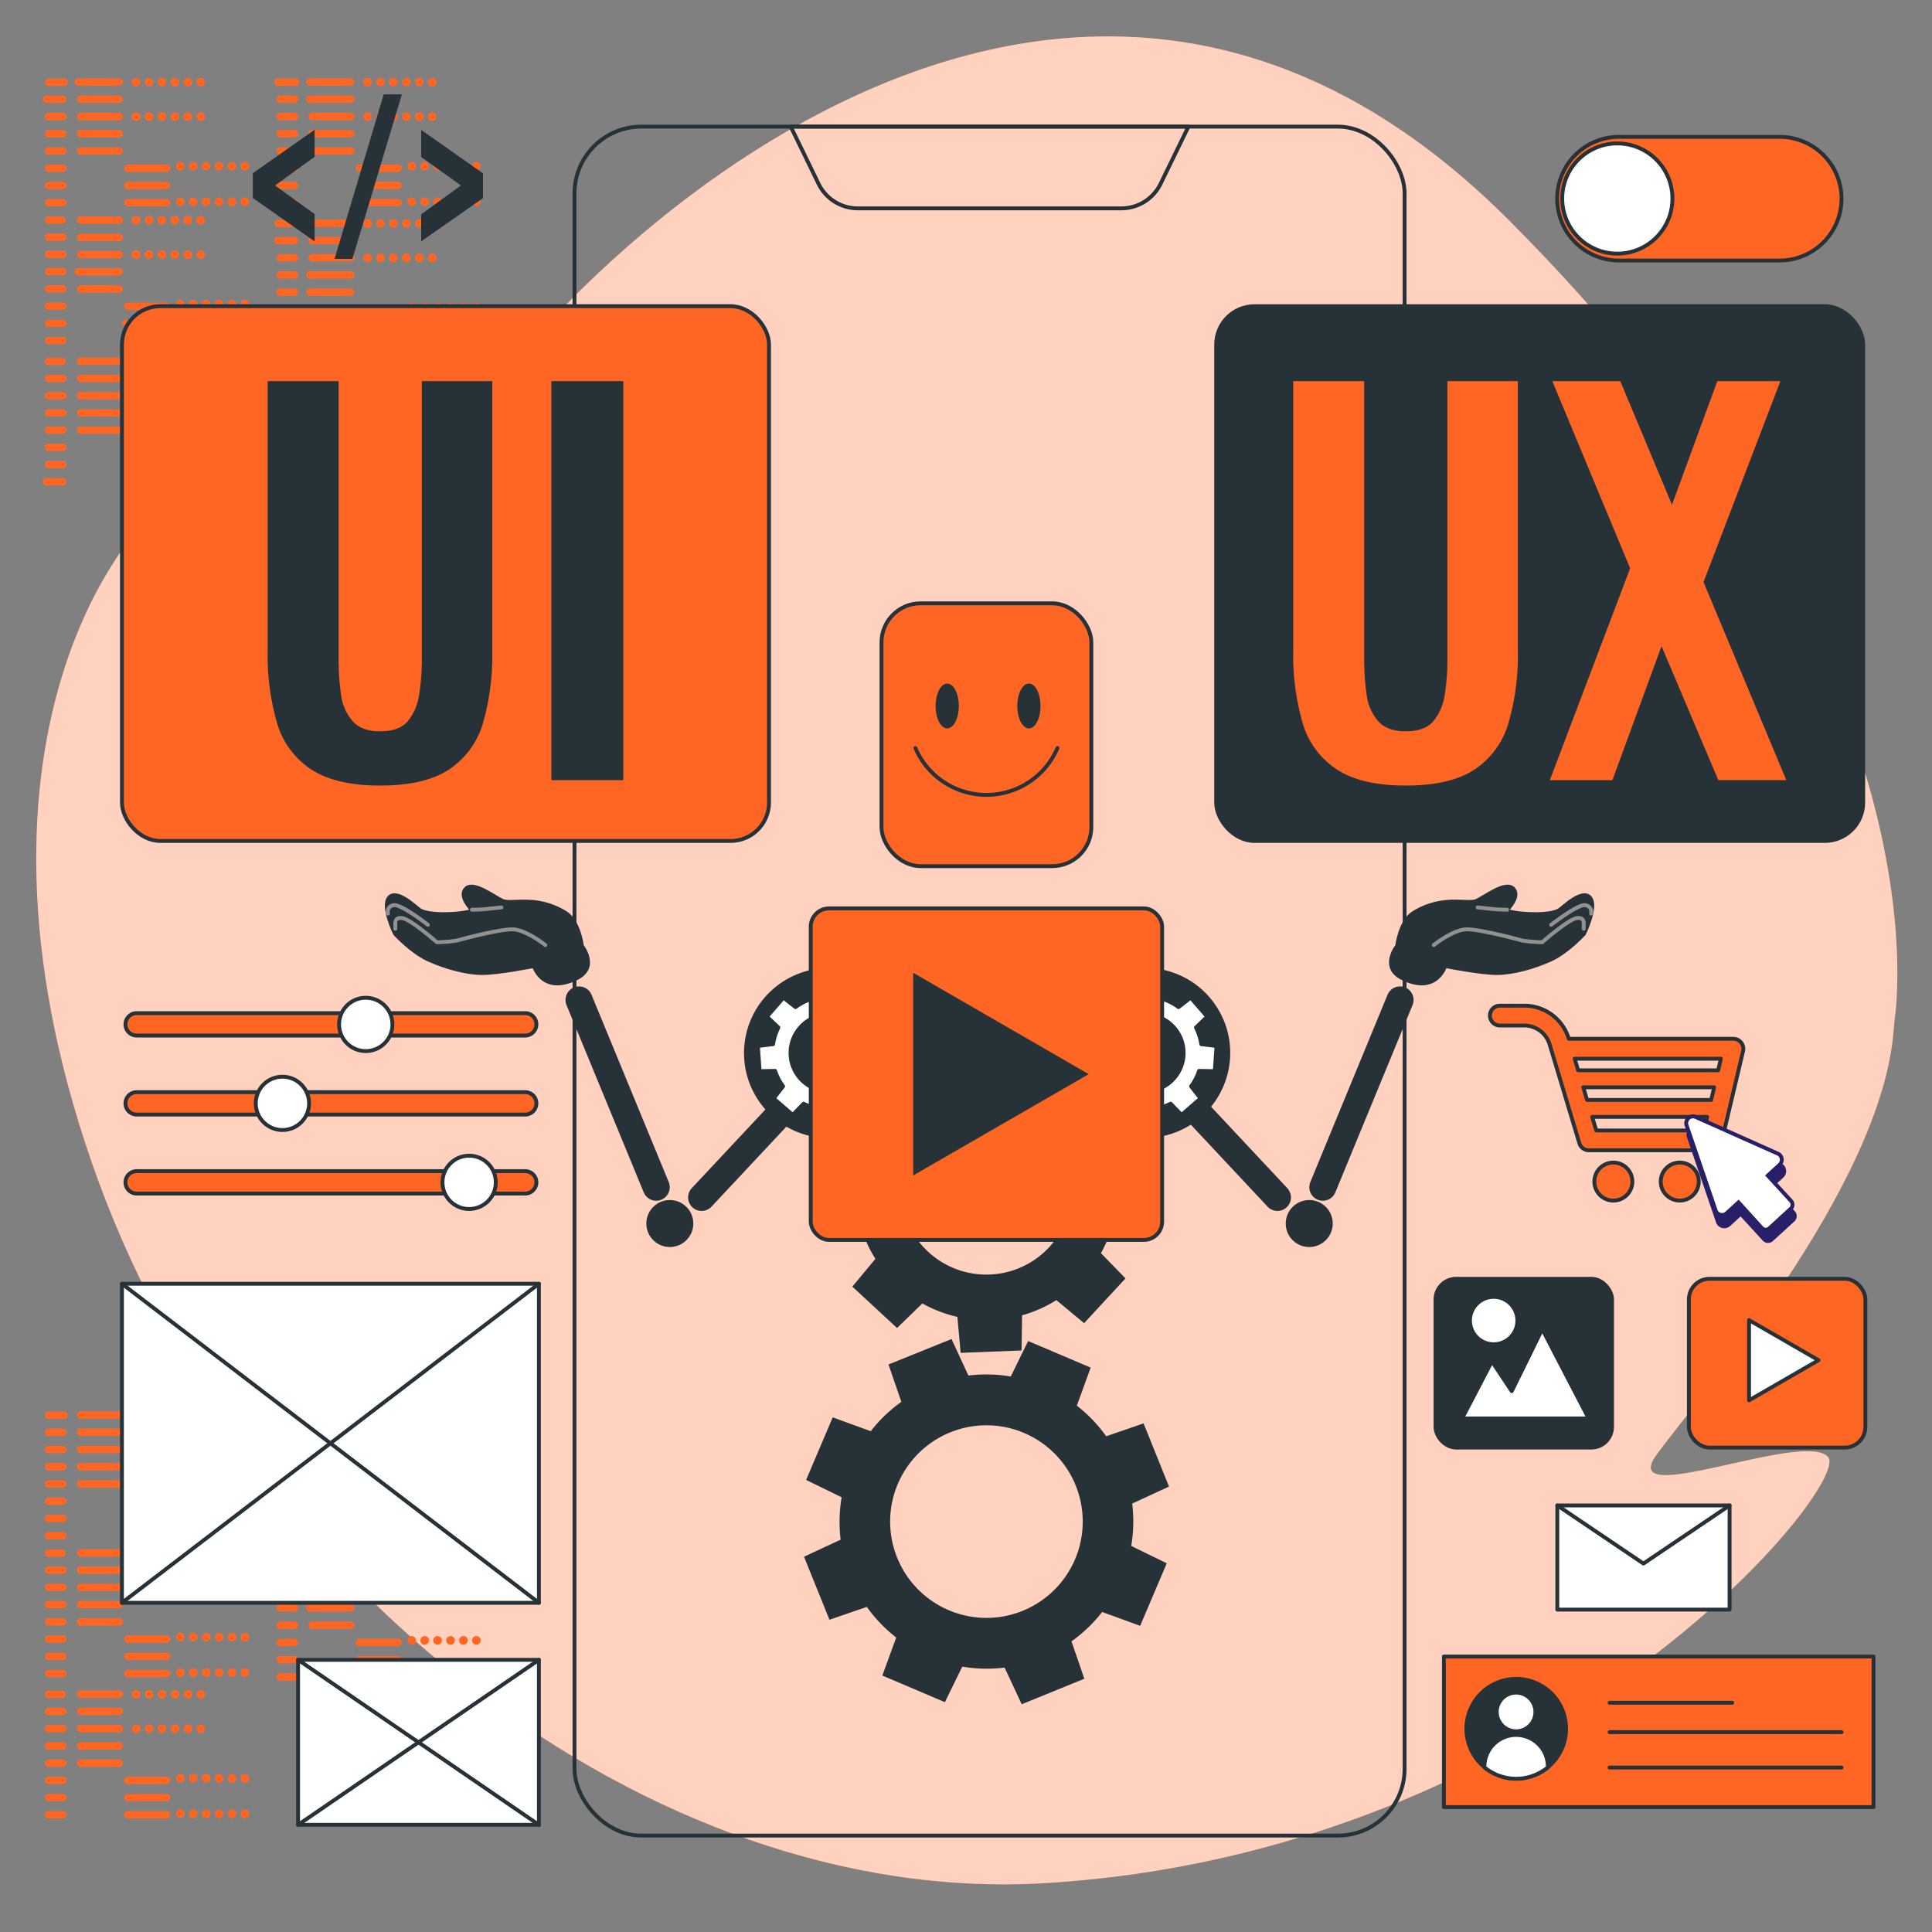 <svg xmlns="http://www.w3.org/2000/svg" viewBox="0 0 500 500"><rect x="0" y="0" width="500" height="500" fill="#808080" stroke="none"/><g id="freepik--background-simple--inject-5"><path d="M490.08,266.6c.08-1.08.17-2.15.31-3.22,1.49-11.49,8.48-97.87-100-206.5C273.74-59.88,146.3,71.26,124.29,105.54s-28.43,86.91-45.42,52.28c-10.51-21.42,16.87-48.23-21.91-37-24.88,7.18-71.1,70.78-33.22,180S168.05,493.44,270.32,487.36c131.51-7.82,209-103.19,202.8-110.28s-55.13,14.06-44.36-.67C439.35,361.9,487,307.14,490.08,266.6Z" style="fill:#FF6624"></path><path d="M490.08,266.6c.08-1.08.17-2.15.31-3.22,1.49-11.49,8.48-97.87-100-206.5C273.74-59.88,146.3,71.26,124.29,105.54s-28.43,86.91-45.42,52.28c-10.51-21.42,16.87-48.23-21.91-37-24.88,7.18-71.1,70.78-33.22,180S168.05,493.44,270.32,487.36c131.51-7.82,209-103.19,202.8-110.28s-55.13,14.06-44.36-.67C439.35,361.9,487,307.14,490.08,266.6Z" style="fill:#fff;opacity:0.7"></path></g><g id="freepik--Screen--inject-5"><rect x="148.68" y="32.77" width="214.83" height="442.28" rx="17.29" style="fill:none;stroke:#263238;stroke-linecap:round;stroke-linejoin:round"></rect><path d="M290.2,53.92H222a11.3,11.3,0,0,1-10.16-6.36l-7.2-14.79H307.56l-7.2,14.79A11.3,11.3,0,0,1,290.2,53.92Z" style="fill:none;stroke:#263238;stroke-linecap:round;stroke-linejoin:round"></path></g><g id="freepik--Codes--inject-5"><path d="M16.25,367.2h-3.9a1,1,0,0,1,0-1.92h3.9a1,1,0,1,1,0,1.92Zm1,3.5a1,1,0,0,0-1-1h-3.9a1,1,0,0,0,0,1.92h3.9A1,1,0,0,0,17.21,370.7Zm0,4.46a1,1,0,0,0-1-1h-3.9a1,1,0,0,0,0,1.92h3.9A1,1,0,0,0,17.21,375.16Zm0,4.46a1,1,0,0,0-1-1h-3.9a1,1,0,0,0,0,1.93h3.9A1,1,0,0,0,17.21,379.62Zm0,4.46a1,1,0,0,0-1-1h-3.9a1,1,0,0,0,0,1.93h3.9A1,1,0,0,0,17.21,384.08Zm0,4.46a1,1,0,0,0-1-1h-3.9a1,1,0,0,0,0,1.93h3.9A1,1,0,0,0,17.21,388.54Zm0,4.47a1,1,0,0,0-1-1h-3.9a1,1,0,0,0,0,1.93h3.9A1,1,0,0,0,17.21,393Zm0,4.46a1,1,0,0,0-1-1h-3.9a1,1,0,0,0,0,1.93h3.9A1,1,0,0,0,17.21,397.47Zm14.61-31.23a1,1,0,0,0-1-1H20.61a1,1,0,0,0,0,1.92H30.85A1,1,0,0,0,31.82,366.24Zm0,4.46a1,1,0,0,0-1-1H20.61a1,1,0,0,0,0,1.92H30.85A1,1,0,0,0,31.82,370.7Zm0,4.46a1,1,0,0,0-1-1H20.61a1,1,0,0,0,0,1.92H30.85A1,1,0,0,0,31.82,375.16Zm0,4.46a1,1,0,0,0-1-1H20.61a1,1,0,0,0,0,1.93H30.85A1,1,0,0,0,31.82,379.62Zm0,4.46a1,1,0,0,0-1-1H20.61a1,1,0,0,0,0,1.93H30.85A1,1,0,0,0,31.82,384.08Zm12.26,4.46a1,1,0,0,0-1-1H32.87a1,1,0,0,0,0,1.93H43.12A1,1,0,0,0,44.08,388.54Zm0,4.47a1,1,0,0,0-1-1H32.87a1,1,0,0,0,0,1.93H43.12A1,1,0,0,0,44.08,393Zm0,4.46a1,1,0,0,0-1-1H32.87a1,1,0,0,0,0,1.93H43.12A1,1,0,0,0,44.08,397.47Zm-7.76-31.23a1.12,1.12,0,0,0-2.23,0,1.12,1.12,0,1,0,2.23,0Zm3.35,0a1.12,1.12,0,1,0-1.11,1.12A1.11,1.11,0,0,0,39.67,366.24Zm3.35,0a1.12,1.12,0,1,0-1.12,1.12A1.11,1.11,0,0,0,43,366.24Zm3.34,0a1.12,1.12,0,1,0-1.11,1.12A1.11,1.11,0,0,0,46.36,366.24Zm3.35,0a1.12,1.12,0,1,0-1.12,1.12A1.11,1.11,0,0,0,49.71,366.24Zm3.34,0a1.12,1.12,0,1,0-1.11,1.12A1.11,1.11,0,0,0,53.05,366.24Zm-16.73,8.92a1.12,1.12,0,1,0-1.11,1.12A1.11,1.11,0,0,0,36.32,375.16Zm3.35,0a1.12,1.12,0,1,0-1.11,1.12A1.11,1.11,0,0,0,39.67,375.16Zm3.35,0a1.12,1.12,0,1,0-1.12,1.12A1.12,1.12,0,0,0,43,375.16Zm3.34,0a1.12,1.12,0,1,0-1.11,1.12A1.11,1.11,0,0,0,46.36,375.16Zm3.35,0a1.12,1.12,0,1,0-1.12,1.12A1.12,1.12,0,0,0,49.71,375.16Zm3.34,0a1.12,1.12,0,1,0-1.11,1.12A1.11,1.11,0,0,0,53.05,375.16ZM47.76,388a1.12,1.12,0,1,0-1.12,1.11A1.12,1.12,0,0,0,47.76,388Zm3.34,0A1.12,1.12,0,1,0,50,389.1,1.12,1.12,0,0,0,51.1,388Zm3.35,0a1.12,1.12,0,1,0-1.12,1.11A1.12,1.12,0,0,0,54.45,388Zm3.34,0a1.12,1.12,0,1,0-1.11,1.11A1.12,1.12,0,0,0,57.79,388Zm3.35,0A1.12,1.12,0,1,0,60,389.1,1.12,1.12,0,0,0,61.14,388Zm3.34,0a1.12,1.12,0,1,0-1.11,1.11A1.12,1.12,0,0,0,64.48,388Zm-16.72,9.2a1.12,1.12,0,1,0-1.12,1.11A1.12,1.12,0,0,0,47.76,397.19Zm3.34,0A1.12,1.12,0,1,0,50,398.3,1.12,1.12,0,0,0,51.1,397.19Zm3.35,0a1.12,1.12,0,1,0-1.12,1.11A1.12,1.12,0,0,0,54.45,397.19Zm3.34,0a1.12,1.12,0,1,0-1.11,1.11A1.12,1.12,0,0,0,57.79,397.19Zm3.35,0A1.12,1.12,0,1,0,60,398.3,1.12,1.12,0,0,0,61.14,397.19Zm3.34,0a1.12,1.12,0,1,0-1.11,1.11A1.12,1.12,0,0,0,64.48,397.19Z" style="fill:#FF6624"></path><path d="M16.25,402.9h-3.9a1,1,0,0,1,0-1.93h3.9a1,1,0,0,1,0,1.93Zm1,3.5a1,1,0,0,0-1-1h-3.9a1,1,0,0,0,0,1.93h3.9A1,1,0,0,0,17.21,406.4Zm0,4.46a1,1,0,0,0-1-1h-3.9a1,1,0,0,0,0,1.93h3.9A1,1,0,0,0,17.21,410.86Zm0,4.46a1,1,0,0,0-1-1h-3.9a1,1,0,0,0,0,1.92h3.9A1,1,0,0,0,17.21,415.32Zm0,4.46a1,1,0,0,0-1-1h-3.9a1,1,0,0,0,0,1.92h3.9A1,1,0,0,0,17.21,419.78Zm0,4.46a1,1,0,0,0-1-1h-3.9a1,1,0,0,0,0,1.92h3.9A1,1,0,0,0,17.21,424.24Zm0,4.46a1,1,0,0,0-1-1h-3.9a1,1,0,0,0,0,1.92h3.9A1,1,0,0,0,17.21,428.7Zm0,4.46a1,1,0,0,0-1-1h-3.9a1,1,0,0,0,0,1.92h3.9A1,1,0,0,0,17.21,433.16Zm14.61-31.22a1,1,0,0,0-1-1H20.61a1,1,0,0,0,0,1.93H30.85A1,1,0,0,0,31.82,401.94Zm0,4.46a1,1,0,0,0-1-1H20.61a1,1,0,0,0,0,1.93H30.85A1,1,0,0,0,31.82,406.4Zm0,4.46a1,1,0,0,0-1-1H20.61a1,1,0,0,0,0,1.93H30.85A1,1,0,0,0,31.82,410.86Zm0,4.46a1,1,0,0,0-1-1H20.61a1,1,0,0,0,0,1.92H30.85A1,1,0,0,0,31.82,415.32Zm0,4.46a1,1,0,0,0-1-1H20.61a1,1,0,0,0,0,1.92H30.85A1,1,0,0,0,31.82,419.78Zm12.26,4.46a1,1,0,0,0-1-1H32.87a1,1,0,0,0,0,1.92H43.12A1,1,0,0,0,44.08,424.24Zm0,4.46a1,1,0,0,0-1-1H32.87a1,1,0,0,0,0,1.92H43.12A1,1,0,0,0,44.08,428.7Zm0,4.46a1,1,0,0,0-1-1H32.87a1,1,0,0,0,0,1.92H43.12A1,1,0,0,0,44.08,433.16Zm-7.76-31.22a1.12,1.12,0,1,0-1.11,1.11A1.11,1.11,0,0,0,36.32,401.94Zm3.35,0a1.12,1.12,0,1,0-1.11,1.11A1.12,1.12,0,0,0,39.67,401.94Zm3.35,0a1.12,1.12,0,1,0-1.12,1.11A1.12,1.12,0,0,0,43,401.94Zm3.34,0a1.12,1.12,0,1,0-1.11,1.11A1.12,1.12,0,0,0,46.36,401.94Zm3.35,0a1.12,1.12,0,1,0-1.12,1.11A1.12,1.12,0,0,0,49.71,401.94Zm3.34,0a1.12,1.12,0,1,0-1.11,1.11A1.12,1.12,0,0,0,53.05,401.94Zm-16.73,8.92A1.12,1.12,0,1,0,35.21,412,1.11,1.11,0,0,0,36.32,410.86Zm3.35,0A1.12,1.12,0,1,0,38.56,412,1.12,1.12,0,0,0,39.67,410.86Zm3.35,0A1.12,1.12,0,1,0,41.9,412,1.12,1.12,0,0,0,43,410.86Zm3.34,0A1.12,1.12,0,1,0,45.25,412,1.12,1.12,0,0,0,46.36,410.86Zm3.35,0A1.12,1.12,0,1,0,48.59,412,1.12,1.12,0,0,0,49.71,410.86Zm3.34,0A1.12,1.12,0,1,0,51.94,412,1.12,1.12,0,0,0,53.05,410.86Zm-5.29,12.82a1.12,1.12,0,1,0-1.12,1.12A1.12,1.12,0,0,0,47.76,423.68Zm3.34,0A1.12,1.12,0,1,0,50,424.8,1.11,1.11,0,0,0,51.1,423.68Zm3.35,0a1.12,1.12,0,1,0-1.12,1.12A1.12,1.12,0,0,0,54.45,423.68Zm3.34,0a1.12,1.12,0,1,0-1.11,1.12A1.11,1.11,0,0,0,57.79,423.68Zm3.35,0A1.12,1.12,0,1,0,60,424.8,1.12,1.12,0,0,0,61.14,423.68Zm3.34,0a1.12,1.12,0,1,0-1.11,1.12A1.11,1.11,0,0,0,64.48,423.68Zm-16.72,9.2A1.12,1.12,0,1,0,46.64,434,1.12,1.12,0,0,0,47.76,432.88Zm3.34,0A1.12,1.12,0,1,0,50,434,1.11,1.11,0,0,0,51.1,432.88Zm3.35,0A1.12,1.12,0,1,0,53.33,434,1.12,1.12,0,0,0,54.45,432.88Zm3.34,0A1.12,1.12,0,1,0,56.68,434,1.11,1.11,0,0,0,57.79,432.88Zm3.35,0A1.12,1.12,0,1,0,60,434,1.12,1.12,0,0,0,61.14,432.88Zm3.34,0A1.12,1.12,0,1,0,63.37,434,1.11,1.11,0,0,0,64.48,432.88Z" style="fill:#FF6624"></path><path d="M16.25,439.46h-3.9a1,1,0,0,1,0-1.93h3.9a1,1,0,0,1,0,1.93Zm1,3.49a1,1,0,0,0-1-1h-3.9a1,1,0,0,0,0,1.93h3.9A1,1,0,0,0,17.21,443Zm0,4.46a1,1,0,0,0-1-1h-3.9a1,1,0,0,0,0,1.93h3.9A1,1,0,0,0,17.21,447.41Zm0,4.46a1,1,0,0,0-1-1h-3.9a1,1,0,0,0,0,1.93h3.9A1,1,0,0,0,17.21,451.87Zm0,4.47a1,1,0,0,0-1-1h-3.9a1,1,0,0,0,0,1.93h3.9A1,1,0,0,0,17.21,456.34Zm0,4.46a1,1,0,0,0-1-1h-3.9a1,1,0,0,0,0,1.93h3.9A1,1,0,0,0,17.21,460.8Zm0,4.46a1,1,0,0,0-1-1h-3.9a1,1,0,0,0,0,1.92h3.9A1,1,0,0,0,17.21,465.26Zm0,4.46a1,1,0,0,0-1-1h-3.9a1,1,0,0,0,0,1.92h3.9A1,1,0,0,0,17.21,469.72Zm14.61-31.23a1,1,0,0,0-1-1H20.61a1,1,0,0,0,0,1.93H30.85A1,1,0,0,0,31.82,438.49Zm0,4.46a1,1,0,0,0-1-1H20.61a1,1,0,0,0,0,1.93H30.85A1,1,0,0,0,31.82,443Zm0,4.46a1,1,0,0,0-1-1H20.61a1,1,0,0,0,0,1.93H30.85A1,1,0,0,0,31.82,447.41Zm0,4.46a1,1,0,0,0-1-1H20.61a1,1,0,0,0,0,1.93H30.85A1,1,0,0,0,31.82,451.87Zm0,4.47a1,1,0,0,0-1-1H20.61a1,1,0,0,0,0,1.93H30.85A1,1,0,0,0,31.82,456.34Zm12.26,4.46a1,1,0,0,0-1-1H32.87a1,1,0,0,0,0,1.93H43.12A1,1,0,0,0,44.08,460.8Zm0,4.46a1,1,0,0,0-1-1H32.87a1,1,0,0,0,0,1.92H43.12A1,1,0,0,0,44.08,465.26Zm0,4.46a1,1,0,0,0-1-1H32.87a1,1,0,0,0,0,1.92H43.12A1,1,0,0,0,44.08,469.72Zm-7.76-31.23a1.12,1.12,0,1,0-1.11,1.12A1.11,1.11,0,0,0,36.32,438.49Zm3.35,0a1.12,1.12,0,1,0-1.11,1.12A1.11,1.11,0,0,0,39.67,438.49Zm3.35,0a1.12,1.12,0,1,0-1.12,1.12A1.12,1.12,0,0,0,43,438.49Zm3.34,0a1.12,1.12,0,1,0-1.11,1.12A1.11,1.11,0,0,0,46.36,438.49Zm3.35,0a1.12,1.12,0,1,0-1.12,1.12A1.12,1.12,0,0,0,49.71,438.49Zm3.34,0a1.12,1.12,0,1,0-1.11,1.12A1.11,1.11,0,0,0,53.05,438.49Zm-16.73,8.92a1.12,1.12,0,1,0-1.11,1.12A1.11,1.11,0,0,0,36.32,447.41Zm3.35,0a1.12,1.12,0,1,0-1.11,1.12A1.11,1.11,0,0,0,39.67,447.41Zm3.35,0a1.12,1.12,0,1,0-1.12,1.12A1.12,1.12,0,0,0,43,447.41Zm3.34,0a1.12,1.12,0,1,0-1.11,1.12A1.11,1.11,0,0,0,46.36,447.41Zm3.35,0a1.12,1.12,0,1,0-1.12,1.12A1.12,1.12,0,0,0,49.71,447.41Zm3.34,0a1.12,1.12,0,1,0-1.11,1.12A1.11,1.11,0,0,0,53.05,447.41Zm-5.29,12.83a1.12,1.12,0,1,0-1.12,1.11A1.12,1.12,0,0,0,47.76,460.24Zm3.34,0A1.12,1.12,0,1,0,50,461.35,1.12,1.12,0,0,0,51.1,460.24Zm3.35,0a1.12,1.12,0,1,0-1.12,1.11A1.12,1.12,0,0,0,54.45,460.24Zm3.34,0a1.12,1.12,0,1,0-1.11,1.11A1.12,1.12,0,0,0,57.79,460.24Zm3.35,0A1.12,1.12,0,1,0,60,461.35,1.12,1.12,0,0,0,61.14,460.24Zm3.34,0a1.12,1.12,0,1,0-1.11,1.11A1.12,1.12,0,0,0,64.48,460.24Zm-16.72,9.2a1.12,1.12,0,1,0-2.23,0,1.12,1.12,0,0,0,2.23,0Zm3.34,0A1.12,1.12,0,1,0,50,470.55,1.12,1.12,0,0,0,51.1,469.44Zm3.35,0a1.12,1.12,0,1,0-1.12,1.11A1.12,1.12,0,0,0,54.45,469.44Zm3.34,0a1.12,1.12,0,1,0-1.11,1.11A1.12,1.12,0,0,0,57.79,469.44Zm3.35,0A1.12,1.12,0,1,0,60,470.55,1.12,1.12,0,0,0,61.14,469.44Zm3.34,0a1.12,1.12,0,1,0-1.11,1.11A1.12,1.12,0,0,0,64.48,469.44Z" style="fill:#FF6624"></path><path d="M76.18,367.2H72.27a1,1,0,0,1,0-1.92h3.91a1,1,0,1,1,0,1.92Zm1,3.5a1,1,0,0,0-1-1H72.27a1,1,0,0,0,0,1.92h3.91A1,1,0,0,0,77.14,370.7Zm0,4.46a1,1,0,0,0-1-1H72.27a1,1,0,0,0,0,1.92h3.91A1,1,0,0,0,77.14,375.16Zm0,4.46a1,1,0,0,0-1-1H72.27a1,1,0,0,0,0,1.93h3.91A1,1,0,0,0,77.14,379.62Zm0,4.46a1,1,0,0,0-1-1H72.27a1,1,0,0,0,0,1.93h3.91A1,1,0,0,0,77.14,384.08Zm0,4.46a1,1,0,0,0-1-1H72.27a1,1,0,0,0,0,1.93h3.91A1,1,0,0,0,77.14,388.54Zm0,4.47a1,1,0,0,0-1-1H72.27a1,1,0,0,0,0,1.93h3.91A1,1,0,0,0,77.14,393Zm0,4.46a1,1,0,0,0-1-1H72.27a1,1,0,0,0,0,1.93h3.91A1,1,0,0,0,77.14,397.47Zm14.6-31.23a1,1,0,0,0-1-1H80.53a1,1,0,0,0,0,1.92H90.78A1,1,0,0,0,91.74,366.24Zm0,4.46a1,1,0,0,0-1-1H80.53a1,1,0,1,0,0,1.92H90.78A1,1,0,0,0,91.74,370.7Zm0,4.46a1,1,0,0,0-1-1H80.53a1,1,0,1,0,0,1.92H90.78A1,1,0,0,0,91.74,375.16Zm0,4.46a1,1,0,0,0-1-1H80.53a1,1,0,0,0,0,1.93H90.78A1,1,0,0,0,91.74,379.62Zm0,4.46a1,1,0,0,0-1-1H80.53a1,1,0,0,0,0,1.93H90.78A1,1,0,0,0,91.74,384.08ZM104,388.54a1,1,0,0,0-1-1H92.8a1,1,0,0,0,0,1.93h10.25A1,1,0,0,0,104,388.54Zm0,4.47a1,1,0,0,0-1-1H92.8a1,1,0,0,0,0,1.93h10.25A1,1,0,0,0,104,393Zm0,4.46a1,1,0,0,0-1-1H92.8a1,1,0,0,0,0,1.93h10.25A1,1,0,0,0,104,397.47Zm-7.76-31.23a1.12,1.12,0,1,0-1.12,1.12A1.11,1.11,0,0,0,96.25,366.24Zm3.35,0a1.12,1.12,0,1,0-1.12,1.12A1.11,1.11,0,0,0,99.6,366.24Zm3.34,0a1.12,1.12,0,1,0-1.11,1.12A1.11,1.11,0,0,0,102.94,366.24Zm3.35,0a1.12,1.12,0,1,0-1.12,1.12A1.11,1.11,0,0,0,106.29,366.24Zm3.34,0a1.12,1.12,0,1,0-1.11,1.12A1.11,1.11,0,0,0,109.63,366.24Zm3.35,0a1.12,1.12,0,1,0-1.12,1.12A1.11,1.11,0,0,0,113,366.24Zm-16.73,8.92a1.12,1.12,0,1,0-1.12,1.12A1.12,1.12,0,0,0,96.25,375.16Zm3.35,0a1.12,1.12,0,1,0-1.12,1.12A1.12,1.12,0,0,0,99.6,375.16Zm3.34,0a1.12,1.12,0,1,0-1.11,1.12A1.11,1.11,0,0,0,102.94,375.16Zm3.35,0a1.12,1.12,0,1,0-1.12,1.12A1.12,1.12,0,0,0,106.29,375.16Zm3.34,0a1.12,1.12,0,1,0-1.11,1.12A1.11,1.11,0,0,0,109.63,375.16Zm3.35,0a1.12,1.12,0,1,0-1.12,1.12A1.12,1.12,0,0,0,113,375.16ZM107.68,388a1.12,1.12,0,1,0-1.11,1.11A1.12,1.12,0,0,0,107.68,388Zm3.35,0a1.12,1.12,0,1,0-1.12,1.11A1.12,1.12,0,0,0,111,388Zm3.34,0a1.12,1.12,0,1,0-1.11,1.11A1.12,1.12,0,0,0,114.37,388Zm3.35,0a1.12,1.12,0,1,0-1.12,1.11A1.12,1.12,0,0,0,117.72,388Zm3.34,0A1.12,1.12,0,1,0,120,389.1,1.12,1.12,0,0,0,121.06,388Zm3.35,0a1.12,1.12,0,1,0-1.12,1.11A1.12,1.12,0,0,0,124.41,388Zm-16.73,9.2a1.12,1.12,0,1,0-1.11,1.11A1.12,1.12,0,0,0,107.68,397.19Zm3.35,0a1.12,1.12,0,1,0-1.12,1.11A1.12,1.12,0,0,0,111,397.19Zm3.34,0a1.12,1.12,0,1,0-1.11,1.11A1.12,1.12,0,0,0,114.37,397.19Zm3.35,0a1.12,1.12,0,1,0-1.12,1.11A1.12,1.12,0,0,0,117.72,397.19Zm3.34,0A1.12,1.12,0,1,0,120,398.3,1.12,1.12,0,0,0,121.06,397.19Zm3.35,0a1.12,1.12,0,1,0-1.12,1.11A1.12,1.12,0,0,0,124.41,397.19Z" style="fill:#FF6624"></path><path d="M76.18,403.76H72.27a1,1,0,0,1,0-1.92h3.91a1,1,0,1,1,0,1.92Zm1,3.5a1,1,0,0,0-1-1H72.27a1,1,0,0,0,0,1.92h3.91A1,1,0,0,0,77.14,407.26Zm0,4.46a1,1,0,0,0-1-1H72.27a1,1,0,0,0,0,1.92h3.91A1,1,0,0,0,77.14,411.72Zm0,4.46a1,1,0,0,0-1-1H72.27a1,1,0,0,0,0,1.92h3.91A1,1,0,0,0,77.14,416.18Zm0,4.46a1,1,0,0,0-1-1H72.27a1,1,0,0,0,0,1.92h3.91A1,1,0,0,0,77.14,420.64Zm0,4.46a1,1,0,0,0-1-1H72.27a1,1,0,0,0,0,1.92h3.91A1,1,0,0,0,77.14,425.1Zm0,4.46a1,1,0,0,0-1-1H72.27a1,1,0,0,0,0,1.92h3.91A1,1,0,0,0,77.14,429.56Zm0,4.46a1,1,0,0,0-1-1H72.27a1,1,0,0,0,0,1.93h3.91A1,1,0,0,0,77.14,434Zm14.6-31.22a1,1,0,0,0-1-1H80.53a1,1,0,1,0,0,1.92H90.78A1,1,0,0,0,91.74,402.8Zm0,4.46a1,1,0,0,0-1-1H80.53a1,1,0,0,0,0,1.92H90.78A1,1,0,0,0,91.74,407.26Zm0,4.46a1,1,0,0,0-1-1H80.53a1,1,0,0,0,0,1.92H90.78A1,1,0,0,0,91.74,411.72Zm0,4.46a1,1,0,0,0-1-1H80.53a1,1,0,1,0,0,1.92H90.78A1,1,0,0,0,91.74,416.18Zm0,4.46a1,1,0,0,0-1-1H80.53a1,1,0,0,0,0,1.92H90.78A1,1,0,0,0,91.74,420.64ZM104,425.1a1,1,0,0,0-1-1H92.8a1,1,0,0,0,0,1.92h10.25A1,1,0,0,0,104,425.1Zm0,4.46a1,1,0,0,0-1-1H92.8a1,1,0,0,0,0,1.92h10.25A1,1,0,0,0,104,429.56Zm0,4.46a1,1,0,0,0-1-1H92.8a1,1,0,0,0,0,1.93h10.25A1,1,0,0,0,104,434ZM96.25,402.8a1.12,1.12,0,1,0-1.12,1.11A1.12,1.12,0,0,0,96.25,402.8Zm3.35,0a1.12,1.12,0,1,0-1.12,1.11A1.12,1.12,0,0,0,99.6,402.8Zm3.34,0a1.12,1.12,0,1,0-1.11,1.11A1.12,1.12,0,0,0,102.94,402.8Zm3.35,0a1.12,1.12,0,1,0-1.12,1.11A1.12,1.12,0,0,0,106.29,402.8Zm3.34,0a1.12,1.12,0,1,0-1.11,1.11A1.12,1.12,0,0,0,109.63,402.8Zm3.35,0a1.12,1.12,0,1,0-1.12,1.11A1.12,1.12,0,0,0,113,402.8Zm-16.73,8.92a1.12,1.12,0,1,0-1.12,1.11A1.12,1.12,0,0,0,96.25,411.72Zm3.35,0a1.12,1.12,0,1,0-2.23,0,1.12,1.12,0,0,0,2.23,0Zm3.34,0a1.12,1.12,0,1,0-1.11,1.11A1.12,1.12,0,0,0,102.94,411.72Zm3.35,0a1.12,1.12,0,1,0-1.12,1.11A1.12,1.12,0,0,0,106.29,411.72Zm3.34,0a1.12,1.12,0,1,0-1.11,1.11A1.12,1.12,0,0,0,109.63,411.72Zm3.35,0a1.12,1.12,0,1,0-1.12,1.11A1.12,1.12,0,0,0,113,411.72Zm-5.3,12.82a1.12,1.12,0,1,0-1.11,1.12A1.11,1.11,0,0,0,107.68,424.54Zm3.35,0a1.12,1.12,0,1,0-1.12,1.12A1.12,1.12,0,0,0,111,424.54Zm3.34,0a1.12,1.12,0,1,0-1.11,1.12A1.11,1.11,0,0,0,114.37,424.54Zm3.35,0a1.12,1.12,0,1,0-1.12,1.12A1.12,1.12,0,0,0,117.72,424.54Zm3.34,0a1.12,1.12,0,1,0-1.11,1.12A1.11,1.11,0,0,0,121.06,424.54Zm3.35,0a1.12,1.12,0,1,0-1.12,1.12A1.12,1.12,0,0,0,124.41,424.54Zm-16.73,9.2a1.12,1.12,0,1,0-1.11,1.12A1.11,1.11,0,0,0,107.68,433.74Zm3.35,0a1.12,1.12,0,1,0-1.12,1.12A1.12,1.12,0,0,0,111,433.74Zm3.34,0a1.12,1.12,0,1,0-1.11,1.12A1.11,1.11,0,0,0,114.37,433.74Zm3.35,0a1.12,1.12,0,1,0-1.12,1.12A1.12,1.12,0,0,0,117.72,433.74Zm3.34,0a1.12,1.12,0,1,0-1.11,1.12A1.11,1.11,0,0,0,121.06,433.74Zm3.35,0a1.12,1.12,0,1,0-1.12,1.12A1.12,1.12,0,0,0,124.41,433.74Z" style="fill:#FF6624"></path><path d="M16.25,22.22h-3.9a1,1,0,0,1,0-1.92h3.9a1,1,0,1,1,0,1.92Zm1,3.5a1,1,0,0,0-1-1h-3.9a1,1,0,1,0,0,1.92h3.9A1,1,0,0,0,17.21,25.72Zm0,4.46a1,1,0,0,0-1-1h-3.9a1,1,0,0,0,0,1.93h3.9A1,1,0,0,0,17.21,30.18Zm0,4.46a1,1,0,0,0-1-1h-3.9a1,1,0,0,0,0,1.93h3.9A1,1,0,0,0,17.21,34.64Zm0,4.46a1,1,0,0,0-1-1h-3.9a1,1,0,0,0,0,1.93h3.9A1,1,0,0,0,17.21,39.1Zm0,4.47a1,1,0,0,0-1-1h-3.9a1,1,0,0,0,0,1.93h3.9A1,1,0,0,0,17.21,43.57Zm0,4.46a1,1,0,0,0-1-1h-3.9a1,1,0,0,0,0,1.93h3.9A1,1,0,0,0,17.21,48Zm0,4.46a1,1,0,0,0-1-1h-3.9a1,1,0,0,0,0,1.93h3.9A1,1,0,0,0,17.21,52.49ZM31.82,21.26a1,1,0,0,0-1-1H20.61a1,1,0,1,0,0,1.92H30.85A1,1,0,0,0,31.82,21.26Zm0,4.46a1,1,0,0,0-1-1H20.61a1,1,0,0,0,0,1.92H30.85A1,1,0,0,0,31.82,25.72Zm0,4.46a1,1,0,0,0-1-1H20.61a1,1,0,0,0,0,1.93H30.85A1,1,0,0,0,31.82,30.18Zm0,4.46a1,1,0,0,0-1-1H20.61a1,1,0,0,0,0,1.93H30.85A1,1,0,0,0,31.82,34.64Zm0,4.46a1,1,0,0,0-1-1H20.61a1,1,0,0,0,0,1.93H30.85A1,1,0,0,0,31.82,39.1Zm12.26,4.47a1,1,0,0,0-1-1H32.87a1,1,0,0,0,0,1.93H43.12A1,1,0,0,0,44.08,43.57Zm0,4.46a1,1,0,0,0-1-1H32.87a1,1,0,0,0,0,1.93H43.12A1,1,0,0,0,44.08,48Zm0,4.46a1,1,0,0,0-1-1H32.87a1,1,0,0,0,0,1.93H43.12A1,1,0,0,0,44.08,52.49ZM36.32,21.26a1.12,1.12,0,1,0-1.11,1.12A1.11,1.11,0,0,0,36.32,21.26Zm3.35,0a1.12,1.12,0,1,0-1.11,1.12A1.11,1.11,0,0,0,39.67,21.26Zm3.35,0a1.12,1.12,0,1,0-1.12,1.12A1.12,1.12,0,0,0,43,21.26Zm3.34,0a1.12,1.12,0,1,0-1.11,1.12A1.11,1.11,0,0,0,46.36,21.26Zm3.35,0a1.12,1.12,0,1,0-1.12,1.12A1.12,1.12,0,0,0,49.71,21.26Zm3.34,0a1.12,1.12,0,1,0-1.11,1.12A1.11,1.11,0,0,0,53.05,21.26ZM36.32,30.18a1.12,1.12,0,1,0-1.11,1.12A1.11,1.11,0,0,0,36.32,30.18Zm3.35,0a1.12,1.12,0,1,0-1.11,1.12A1.11,1.11,0,0,0,39.67,30.18Zm3.35,0A1.12,1.12,0,1,0,41.9,31.3,1.12,1.12,0,0,0,43,30.18Zm3.34,0a1.12,1.12,0,1,0-1.11,1.12A1.11,1.11,0,0,0,46.36,30.18Zm3.35,0a1.12,1.12,0,1,0-1.12,1.12A1.12,1.12,0,0,0,49.71,30.18Zm3.34,0a1.12,1.12,0,1,0-1.11,1.12A1.11,1.11,0,0,0,53.05,30.18ZM47.76,43a1.12,1.12,0,1,0-1.12,1.11A1.12,1.12,0,0,0,47.76,43Zm3.34,0A1.12,1.12,0,1,0,50,44.12,1.12,1.12,0,0,0,51.1,43Zm3.35,0a1.12,1.12,0,1,0-1.12,1.11A1.12,1.12,0,0,0,54.45,43Zm3.34,0a1.12,1.12,0,1,0-1.11,1.11A1.12,1.12,0,0,0,57.79,43Zm3.35,0A1.12,1.12,0,1,0,60,44.12,1.12,1.12,0,0,0,61.14,43Zm3.34,0a1.12,1.12,0,1,0-1.11,1.11A1.12,1.12,0,0,0,64.48,43Zm-16.72,9.2a1.12,1.12,0,1,0-1.12,1.11A1.12,1.12,0,0,0,47.76,52.21Zm3.34,0A1.12,1.12,0,1,0,50,53.32,1.12,1.12,0,0,0,51.1,52.21Zm3.35,0a1.12,1.12,0,1,0-1.12,1.11A1.12,1.12,0,0,0,54.45,52.21Zm3.34,0a1.12,1.12,0,1,0-1.11,1.11A1.12,1.12,0,0,0,57.79,52.21Zm3.35,0A1.12,1.12,0,1,0,60,53.32,1.12,1.12,0,0,0,61.14,52.21Zm3.34,0a1.12,1.12,0,1,0-1.11,1.11A1.12,1.12,0,0,0,64.48,52.21Z" style="fill:#FF6624"></path><path d="M16.25,57.92h-3.9a1,1,0,0,1,0-1.93h3.9a1,1,0,0,1,0,1.93Zm1,3.5a1,1,0,0,0-1-1h-3.9a1,1,0,0,0,0,1.93h3.9A1,1,0,0,0,17.21,61.42Zm0,4.46a1,1,0,0,0-1-1h-3.9a1,1,0,0,0,0,1.92h3.9A1,1,0,0,0,17.21,65.88Zm0,4.46a1,1,0,0,0-1-1h-3.9a1,1,0,0,0,0,1.92h3.9A1,1,0,0,0,17.21,70.34Zm0,4.46a1,1,0,0,0-1-1h-3.9a1,1,0,0,0,0,1.92h3.9A1,1,0,0,0,17.21,74.8Zm0,4.46a1,1,0,0,0-1-1h-3.9a1,1,0,0,0,0,1.92h3.9A1,1,0,0,0,17.21,79.26Zm0,4.46a1,1,0,0,0-1-1h-3.9a1,1,0,0,0,0,1.92h3.9A1,1,0,0,0,17.21,83.72Zm0,4.46a1,1,0,0,0-1-1h-3.9a1,1,0,0,0,0,1.92h3.9A1,1,0,0,0,17.21,88.18ZM31.82,57a1,1,0,0,0-1-1H20.61a1,1,0,0,0,0,1.93H30.85A1,1,0,0,0,31.82,57Zm0,4.46a1,1,0,0,0-1-1H20.61a1,1,0,0,0,0,1.93H30.85A1,1,0,0,0,31.82,61.42Zm0,4.46a1,1,0,0,0-1-1H20.61a1,1,0,0,0,0,1.92H30.85A1,1,0,0,0,31.82,65.88Zm0,4.46a1,1,0,0,0-1-1H20.61a1,1,0,1,0,0,1.92H30.85A1,1,0,0,0,31.82,70.34Zm0,4.46a1,1,0,0,0-1-1H20.61a1,1,0,0,0,0,1.92H30.85A1,1,0,0,0,31.82,74.8Zm12.26,4.46a1,1,0,0,0-1-1H32.87a1,1,0,0,0,0,1.92H43.12A1,1,0,0,0,44.08,79.26Zm0,4.46a1,1,0,0,0-1-1H32.87a1,1,0,1,0,0,1.92H43.12A1,1,0,0,0,44.08,83.72Zm0,4.46a1,1,0,0,0-1-1H32.87a1,1,0,0,0,0,1.92H43.12A1,1,0,0,0,44.08,88.18ZM36.32,57a1.12,1.12,0,1,0-1.11,1.11A1.11,1.11,0,0,0,36.32,57Zm3.35,0a1.12,1.12,0,1,0-1.11,1.11A1.12,1.12,0,0,0,39.67,57ZM43,57a1.12,1.12,0,1,0-1.12,1.11A1.12,1.12,0,0,0,43,57Zm3.34,0a1.12,1.12,0,1,0-1.11,1.11A1.12,1.12,0,0,0,46.36,57Zm3.35,0a1.12,1.12,0,1,0-1.12,1.11A1.12,1.12,0,0,0,49.71,57Zm3.34,0a1.12,1.12,0,1,0-1.11,1.11A1.12,1.12,0,0,0,53.05,57ZM36.32,65.88A1.12,1.12,0,1,0,35.21,67,1.11,1.11,0,0,0,36.32,65.88Zm3.35,0A1.12,1.12,0,1,0,38.56,67,1.12,1.12,0,0,0,39.67,65.88Zm3.35,0A1.12,1.12,0,1,0,41.9,67,1.12,1.12,0,0,0,43,65.88Zm3.34,0A1.12,1.12,0,1,0,45.25,67,1.12,1.12,0,0,0,46.36,65.88Zm3.35,0A1.12,1.12,0,1,0,48.59,67,1.12,1.12,0,0,0,49.71,65.88Zm3.34,0A1.12,1.12,0,1,0,51.94,67,1.12,1.12,0,0,0,53.05,65.88ZM47.76,78.7a1.12,1.12,0,1,0-1.12,1.12A1.12,1.12,0,0,0,47.76,78.7Zm3.34,0A1.12,1.12,0,1,0,50,79.82,1.11,1.11,0,0,0,51.1,78.7Zm3.35,0a1.12,1.12,0,1,0-1.12,1.12A1.12,1.12,0,0,0,54.45,78.7Zm3.34,0a1.12,1.12,0,1,0-1.11,1.12A1.11,1.11,0,0,0,57.79,78.7Zm3.35,0A1.12,1.12,0,1,0,60,79.82,1.12,1.12,0,0,0,61.14,78.7Zm3.34,0a1.12,1.12,0,1,0-1.11,1.12A1.11,1.11,0,0,0,64.48,78.7ZM47.76,87.9A1.12,1.12,0,1,0,46.64,89,1.12,1.12,0,0,0,47.76,87.9Zm3.34,0A1.12,1.12,0,1,0,50,89,1.11,1.11,0,0,0,51.1,87.9Zm3.35,0A1.12,1.12,0,1,0,53.33,89,1.12,1.12,0,0,0,54.45,87.9Zm3.34,0A1.12,1.12,0,1,0,56.68,89,1.11,1.11,0,0,0,57.79,87.9Zm3.35,0A1.12,1.12,0,1,0,60,89,1.12,1.12,0,0,0,61.14,87.9Zm3.34,0A1.12,1.12,0,1,0,63.37,89,1.11,1.11,0,0,0,64.48,87.9Z" style="fill:#FF6624"></path><path d="M16.25,94.48h-3.9a1,1,0,0,1,0-1.93h3.9a1,1,0,0,1,0,1.93Zm1,3.49a1,1,0,0,0-1-1h-3.9a1,1,0,0,0,0,1.93h3.9A1,1,0,0,0,17.21,98Zm0,4.47a1,1,0,0,0-1-1h-3.9a1,1,0,0,0,0,1.93h3.9A1,1,0,0,0,17.21,102.44Zm0,4.46a1,1,0,0,0-1-1h-3.9a1,1,0,0,0,0,1.93h3.9A1,1,0,0,0,17.21,106.9Zm0,4.46a1,1,0,0,0-1-1h-3.9a1,1,0,0,0,0,1.93h3.9A1,1,0,0,0,17.21,111.36Zm0,4.46a1,1,0,0,0-1-1h-3.9a1,1,0,0,0,0,1.93h3.9A1,1,0,0,0,17.21,115.82Zm0,4.46a1,1,0,0,0-1-1h-3.9a1,1,0,0,0,0,1.92h3.9A1,1,0,0,0,17.21,120.28Zm0,4.46a1,1,0,0,0-1-1h-3.9a1,1,0,1,0,0,1.92h3.9A1,1,0,0,0,17.21,124.74ZM31.82,93.51a1,1,0,0,0-1-1H20.61a1,1,0,0,0,0,1.93H30.85A1,1,0,0,0,31.82,93.51Zm0,4.46a1,1,0,0,0-1-1H20.61a1,1,0,0,0,0,1.93H30.85A1,1,0,0,0,31.82,98Zm0,4.47a1,1,0,0,0-1-1H20.61a1,1,0,0,0,0,1.93H30.85A1,1,0,0,0,31.82,102.44Zm0,4.46a1,1,0,0,0-1-1H20.61a1,1,0,0,0,0,1.93H30.85A1,1,0,0,0,31.82,106.9Zm0,4.46a1,1,0,0,0-1-1H20.61a1,1,0,0,0,0,1.93H30.85A1,1,0,0,0,31.82,111.36Zm12.26,4.46a1,1,0,0,0-1-1H32.87a1,1,0,0,0,0,1.93H43.12A1,1,0,0,0,44.08,115.82Zm0,4.46a1,1,0,0,0-1-1H32.87a1,1,0,0,0,0,1.92H43.12A1,1,0,0,0,44.08,120.28Zm0,4.46a1,1,0,0,0-1-1H32.87a1,1,0,1,0,0,1.92H43.12A1,1,0,0,0,44.08,124.74ZM36.32,93.51a1.12,1.12,0,1,0-1.11,1.12A1.11,1.11,0,0,0,36.32,93.51Zm3.35,0a1.12,1.12,0,1,0-1.11,1.12A1.11,1.11,0,0,0,39.67,93.51Zm3.35,0a1.12,1.12,0,1,0-1.12,1.12A1.12,1.12,0,0,0,43,93.51Zm3.34,0a1.12,1.12,0,1,0-1.11,1.12A1.11,1.11,0,0,0,46.36,93.51Zm3.35,0a1.12,1.12,0,1,0-1.12,1.12A1.12,1.12,0,0,0,49.71,93.51Zm3.34,0a1.12,1.12,0,1,0-1.11,1.12A1.11,1.11,0,0,0,53.05,93.51Zm-16.73,8.93a1.12,1.12,0,1,0-1.11,1.11A1.11,1.11,0,0,0,36.32,102.44Zm3.35,0a1.12,1.12,0,1,0-1.11,1.11A1.12,1.12,0,0,0,39.67,102.44Zm3.35,0a1.12,1.12,0,1,0-1.12,1.11A1.12,1.12,0,0,0,43,102.44Zm3.34,0a1.12,1.12,0,1,0-1.11,1.11A1.12,1.12,0,0,0,46.36,102.44Zm3.35,0a1.12,1.12,0,1,0-1.12,1.11A1.12,1.12,0,0,0,49.71,102.44Zm3.34,0a1.12,1.12,0,1,0-1.11,1.11A1.12,1.12,0,0,0,53.05,102.44Zm-5.29,12.82a1.12,1.12,0,1,0-1.12,1.12A1.12,1.12,0,0,0,47.76,115.26Zm3.34,0A1.12,1.12,0,1,0,50,116.38,1.12,1.12,0,0,0,51.1,115.26Zm3.35,0a1.12,1.12,0,1,0-1.12,1.12A1.12,1.12,0,0,0,54.45,115.26Zm3.34,0a1.12,1.12,0,1,0-1.11,1.12A1.12,1.12,0,0,0,57.79,115.26Zm3.35,0A1.12,1.12,0,1,0,60,116.38,1.12,1.12,0,0,0,61.14,115.26Zm3.34,0a1.12,1.12,0,1,0-1.11,1.12A1.12,1.12,0,0,0,64.48,115.26Zm-16.72,9.2a1.12,1.12,0,1,0-1.12,1.12A1.12,1.12,0,0,0,47.76,124.46Zm3.34,0A1.12,1.12,0,1,0,50,125.58,1.12,1.12,0,0,0,51.1,124.46Zm3.35,0a1.12,1.12,0,1,0-1.12,1.12A1.12,1.12,0,0,0,54.45,124.46Zm3.34,0a1.12,1.12,0,1,0-1.11,1.12A1.12,1.12,0,0,0,57.79,124.46Zm3.35,0A1.12,1.12,0,1,0,60,125.58,1.12,1.12,0,0,0,61.14,124.46Zm3.34,0a1.12,1.12,0,1,0-1.11,1.12A1.12,1.12,0,0,0,64.48,124.46Z" style="fill:#FF6624"></path><path d="M76.18,22.22H72.27a1,1,0,1,1,0-1.92h3.91a1,1,0,1,1,0,1.92Zm1,3.5a1,1,0,0,0-1-1H72.27a1,1,0,0,0,0,1.92h3.91A1,1,0,0,0,77.14,25.72Zm0,4.46a1,1,0,0,0-1-1H72.27a1,1,0,0,0,0,1.93h3.91A1,1,0,0,0,77.14,30.18Zm0,4.46a1,1,0,0,0-1-1H72.27a1,1,0,0,0,0,1.93h3.91A1,1,0,0,0,77.14,34.64Zm0,4.46a1,1,0,0,0-1-1H72.27a1,1,0,0,0,0,1.93h3.91A1,1,0,0,0,77.14,39.1Zm0,4.47a1,1,0,0,0-1-1H72.27a1,1,0,0,0,0,1.93h3.91A1,1,0,0,0,77.14,43.57Zm0,4.46a1,1,0,0,0-1-1H72.27a1,1,0,0,0,0,1.93h3.91A1,1,0,0,0,77.14,48Zm0,4.46a1,1,0,0,0-1-1H72.27a1,1,0,0,0,0,1.93h3.91A1,1,0,0,0,77.14,52.49Zm14.6-31.23a1,1,0,0,0-1-1H80.53a1,1,0,1,0,0,1.92H90.78A1,1,0,0,0,91.74,21.26Zm0,4.46a1,1,0,0,0-1-1H80.53a1,1,0,1,0,0,1.92H90.78A1,1,0,0,0,91.74,25.72Zm0,4.46a1,1,0,0,0-1-1H80.53a1,1,0,0,0,0,1.93H90.78A1,1,0,0,0,91.74,30.18Zm0,4.46a1,1,0,0,0-1-1H80.53a1,1,0,0,0,0,1.93H90.78A1,1,0,0,0,91.74,34.64Zm0,4.46a1,1,0,0,0-1-1H80.53a1,1,0,0,0,0,1.93H90.78A1,1,0,0,0,91.74,39.1ZM104,43.57a1,1,0,0,0-1-1H92.8a1,1,0,0,0,0,1.93h10.25A1,1,0,0,0,104,43.57ZM104,48a1,1,0,0,0-1-1H92.8a1,1,0,0,0,0,1.93h10.25A1,1,0,0,0,104,48Zm0,4.46a1,1,0,0,0-1-1H92.8a1,1,0,0,0,0,1.93h10.25A1,1,0,0,0,104,52.49ZM96.25,21.26a1.12,1.12,0,1,0-1.12,1.12A1.12,1.12,0,0,0,96.25,21.26Zm3.35,0a1.12,1.12,0,1,0-1.12,1.12A1.12,1.12,0,0,0,99.6,21.26Zm3.34,0a1.12,1.12,0,1,0-1.11,1.12A1.11,1.11,0,0,0,102.94,21.26Zm3.35,0a1.12,1.12,0,1,0-1.12,1.12A1.12,1.12,0,0,0,106.29,21.26Zm3.34,0a1.12,1.12,0,1,0-1.11,1.12A1.11,1.11,0,0,0,109.63,21.26Zm3.35,0a1.12,1.12,0,1,0-1.12,1.12A1.12,1.12,0,0,0,113,21.26ZM96.25,30.18a1.12,1.12,0,1,0-1.12,1.12A1.12,1.12,0,0,0,96.25,30.18Zm3.35,0a1.12,1.12,0,1,0-1.12,1.12A1.12,1.12,0,0,0,99.6,30.18Zm3.34,0a1.12,1.12,0,1,0-1.11,1.12A1.11,1.11,0,0,0,102.94,30.18Zm3.35,0a1.12,1.12,0,1,0-1.12,1.12A1.12,1.12,0,0,0,106.29,30.18Zm3.34,0a1.12,1.12,0,1,0-1.11,1.12A1.11,1.11,0,0,0,109.63,30.18Zm3.35,0a1.12,1.12,0,1,0-1.12,1.12A1.12,1.12,0,0,0,113,30.18ZM107.68,43a1.12,1.12,0,1,0-1.11,1.11A1.12,1.12,0,0,0,107.68,43ZM111,43a1.12,1.12,0,1,0-1.12,1.11A1.12,1.12,0,0,0,111,43Zm3.34,0a1.12,1.12,0,1,0-1.11,1.11A1.12,1.12,0,0,0,114.37,43Zm3.35,0a1.12,1.12,0,1,0-1.12,1.11A1.12,1.12,0,0,0,117.72,43Zm3.34,0A1.12,1.12,0,1,0,120,44.12,1.12,1.12,0,0,0,121.06,43Zm3.35,0a1.12,1.12,0,1,0-1.12,1.11A1.12,1.12,0,0,0,124.41,43Zm-16.73,9.2a1.12,1.12,0,1,0-1.11,1.11A1.12,1.12,0,0,0,107.68,52.21Zm3.35,0a1.12,1.12,0,1,0-1.12,1.11A1.12,1.12,0,0,0,111,52.21Zm3.34,0a1.12,1.12,0,1,0-1.11,1.11A1.12,1.12,0,0,0,114.37,52.21Zm3.35,0a1.12,1.12,0,1,0-1.12,1.11A1.12,1.12,0,0,0,117.72,52.21Zm3.34,0A1.12,1.12,0,1,0,120,53.32,1.12,1.12,0,0,0,121.06,52.21Zm3.35,0a1.12,1.12,0,1,0-1.12,1.11A1.12,1.12,0,0,0,124.41,52.21Z" style="fill:#FF6624"></path><path d="M76.18,58.78H72.27a1,1,0,1,1,0-1.92h3.91a1,1,0,0,1,0,1.92Zm1,3.5a1,1,0,0,0-1-1H72.27a1,1,0,1,0,0,1.92h3.91A1,1,0,0,0,77.14,62.28Zm0,4.46a1,1,0,0,0-1-1H72.27a1,1,0,0,0,0,1.92h3.91A1,1,0,0,0,77.14,66.74Zm0,4.46a1,1,0,0,0-1-1H72.27a1,1,0,0,0,0,1.92h3.91A1,1,0,0,0,77.14,71.2Zm0,4.46a1,1,0,0,0-1-1H72.27a1,1,0,0,0,0,1.92h3.91A1,1,0,0,0,77.14,75.66Zm0,4.46a1,1,0,0,0-1-1H72.27a1,1,0,0,0,0,1.93h3.91A1,1,0,0,0,77.14,80.12Zm0,4.46a1,1,0,0,0-1-1H72.27a1,1,0,0,0,0,1.93h3.91A1,1,0,0,0,77.14,84.58Zm0,4.46a1,1,0,0,0-1-1H72.27a1,1,0,0,0,0,1.93h3.91A1,1,0,0,0,77.14,89Zm14.6-31.22a1,1,0,0,0-1-1H80.53a1,1,0,0,0,0,1.92H90.78A1,1,0,0,0,91.74,57.82Zm0,4.46a1,1,0,0,0-1-1H80.53a1,1,0,0,0,0,1.92H90.78A1,1,0,0,0,91.74,62.28Zm0,4.46a1,1,0,0,0-1-1H80.53a1,1,0,0,0,0,1.92H90.78A1,1,0,0,0,91.74,66.74Zm0,4.46a1,1,0,0,0-1-1H80.53a1,1,0,1,0,0,1.92H90.78A1,1,0,0,0,91.74,71.2Zm0,4.46a1,1,0,0,0-1-1H80.53a1,1,0,1,0,0,1.92H90.78A1,1,0,0,0,91.74,75.66ZM104,80.12a1,1,0,0,0-1-1H92.8a1,1,0,0,0,0,1.93h10.25A1,1,0,0,0,104,80.12Zm0,4.46a1,1,0,0,0-1-1H92.8a1,1,0,0,0,0,1.93h10.25A1,1,0,0,0,104,84.58ZM104,89a1,1,0,0,0-1-1H92.8a1,1,0,0,0,0,1.93h10.25A1,1,0,0,0,104,89ZM96.25,57.82a1.12,1.12,0,1,0-1.12,1.11A1.12,1.12,0,0,0,96.25,57.82Zm3.35,0a1.12,1.12,0,1,0-1.12,1.11A1.12,1.12,0,0,0,99.6,57.82Zm3.34,0a1.12,1.12,0,1,0-1.11,1.11A1.12,1.12,0,0,0,102.94,57.82Zm3.35,0a1.12,1.12,0,1,0-1.12,1.11A1.12,1.12,0,0,0,106.29,57.82Zm3.34,0a1.12,1.12,0,1,0-1.11,1.11A1.12,1.12,0,0,0,109.63,57.82Zm3.35,0a1.12,1.12,0,1,0-1.12,1.11A1.12,1.12,0,0,0,113,57.82ZM96.25,66.74a1.12,1.12,0,1,0-1.12,1.12A1.12,1.12,0,0,0,96.25,66.74Zm3.35,0a1.12,1.12,0,1,0-1.12,1.12A1.12,1.12,0,0,0,99.6,66.74Zm3.34,0a1.12,1.12,0,1,0-1.11,1.12A1.12,1.12,0,0,0,102.94,66.74Zm3.35,0a1.12,1.12,0,1,0-1.12,1.12A1.12,1.12,0,0,0,106.29,66.74Zm3.34,0a1.12,1.12,0,1,0-1.11,1.12A1.12,1.12,0,0,0,109.63,66.74Zm3.35,0a1.12,1.12,0,1,0-1.12,1.12A1.12,1.12,0,0,0,113,66.74Zm-5.3,12.82a1.12,1.12,0,1,0-1.11,1.12A1.11,1.11,0,0,0,107.68,79.56Zm3.35,0a1.12,1.12,0,1,0-1.12,1.12A1.12,1.12,0,0,0,111,79.56Zm3.34,0a1.12,1.12,0,1,0-1.11,1.12A1.11,1.11,0,0,0,114.37,79.56Zm3.35,0a1.12,1.12,0,1,0-1.12,1.12A1.12,1.12,0,0,0,117.72,79.56Zm3.34,0A1.12,1.12,0,1,0,120,80.68,1.11,1.11,0,0,0,121.06,79.56Zm3.35,0a1.12,1.12,0,1,0-1.12,1.12A1.12,1.12,0,0,0,124.41,79.56Zm-16.73,9.2a1.12,1.12,0,1,0-1.11,1.12A1.11,1.11,0,0,0,107.68,88.76Zm3.35,0a1.12,1.12,0,1,0-1.12,1.12A1.12,1.12,0,0,0,111,88.76Zm3.34,0a1.12,1.12,0,1,0-1.11,1.12A1.11,1.11,0,0,0,114.37,88.76Zm3.35,0a1.12,1.12,0,1,0-1.12,1.12A1.12,1.12,0,0,0,117.72,88.76Zm3.34,0A1.12,1.12,0,1,0,120,89.88,1.11,1.11,0,0,0,121.06,88.76Zm3.35,0a1.12,1.12,0,1,0-1.12,1.12A1.12,1.12,0,0,0,124.41,88.76Z" style="fill:#FF6624"></path></g><g id="freepik--Profile--inject-5"><rect x="373.68" y="428.7" width="111.18" height="38.98" style="fill:#FF6624;stroke:#263238;stroke-linecap:round;stroke-linejoin:round"></rect><circle cx="392.39" cy="447.41" r="12.9" transform="translate(-91.85 101.49) rotate(-13.21)" style="fill:#263238;stroke:#263238;stroke-linecap:round;stroke-linejoin:round"></circle><path d="M397.36,443.05a5,5,0,1,0-5,5A5,5,0,0,0,397.36,443.05Z" style="fill:#fff;stroke:#263238;stroke-linecap:round;stroke-linejoin:round"></path><path d="M392.39,449a8.21,8.21,0,0,0-8.22,8.21c0,.06,0,.12,0,.18a12.89,12.89,0,0,0,16.41,0c0-.06,0-.12,0-.18A8.21,8.21,0,0,0,392.39,449Z" style="fill:#fff;stroke:#263238;stroke-linecap:round;stroke-linejoin:round"></path><line x1="416.55" y1="440.68" x2="448.3" y2="440.68" style="fill:none;stroke:#263238;stroke-linecap:round;stroke-linejoin:round"></line><line x1="416.55" y1="448.28" x2="476.6" y2="448.28" style="fill:none;stroke:#263238;stroke-linecap:round;stroke-linejoin:round"></line><line x1="416.55" y1="457.44" x2="476.6" y2="457.44" style="fill:none;stroke:#263238;stroke-linecap:round;stroke-linejoin:round"></line></g><g id="freepik--Envelope--inject-5"><rect x="403.03" y="389.6" width="44.59" height="26.96" style="fill:#fff;stroke:#263238;stroke-linecap:round;stroke-linejoin:round"></rect><polyline points="403.03 389.6 425.32 404.65 447.62 389.6" style="fill:none;stroke:#263238;stroke-linecap:round;stroke-linejoin:round"></polyline></g><g id="freepik--Video--inject-5"><rect x="437.08" y="330.95" width="45.68" height="43.68" rx="5.34" style="fill:#FF6624;stroke:#263238;stroke-linecap:round;stroke-linejoin:round"></rect><polygon points="470.64 352.02 452.65 341.64 452.65 362.41 470.64 352.02" style="fill:#fff;stroke:#263238;stroke-linecap:round;stroke-linejoin:round"></polygon></g><g id="freepik--Image--inject-5"><rect x="371.51" y="330.95" width="45.68" height="43.68" rx="5.34" style="fill:#263238;stroke:#263238;stroke-linecap:round;stroke-linejoin:round"></rect><polygon points="378.39 367.1 411.15 367.1 399.13 343.97 391.24 360.03 386.1 352.32 378.39 367.1" style="fill:#fff;stroke:#263238;stroke-linecap:round;stroke-linejoin:round"></polygon><path d="M392.69,341.76a6.13,6.13,0,1,0-6.13,6.13A6.12,6.12,0,0,0,392.69,341.76Z" style="fill:#fff;stroke:#263238;stroke-linecap:round;stroke-linejoin:round"></path></g><g id="freepik--Cart--inject-5"><path d="M450.62,269.84a2.53,2.53,0,0,0-2-1H406v0a12,12,0,0,0-11.53-8.57H388a2.57,2.57,0,0,0,0,5.13h6.42a6.87,6.87,0,0,1,6.63,4.92l7.69,25.55a2.56,2.56,0,0,0,2.45,1.82H443a2.57,2.57,0,0,0,2.5-2L451.11,272A2.55,2.55,0,0,0,450.62,269.84Zm-40.88,11.55h33.88l-.77,3.27H410.73Zm35.63-7.4-.71,3H408.42l-.9-3Zm-32.26,18.57-1.06-3.51h29.76l-.83,3.51Z" style="fill:#FF6624;stroke:#263238;stroke-linecap:round;stroke-linejoin:round"></path><path d="M417.54,300.87a4.92,4.92,0,1,0,4.92,4.92A4.93,4.93,0,0,0,417.54,300.87Z" style="fill:#FF6624;stroke:#263238;stroke-linecap:round;stroke-linejoin:round"></path><path d="M434.73,300.87a4.92,4.92,0,1,0,4.91,4.92A4.93,4.93,0,0,0,434.73,300.87Z" style="fill:#FF6624;stroke:#263238;stroke-linecap:round;stroke-linejoin:round"></path></g><g id="freepik--Pointer--inject-5"><path d="M460.51,301.4,439.26,292A1.76,1.76,0,0,0,437,294l7.52,22a1.76,1.76,0,0,0,2.9.92l3.08-2.82,6.05,6.61a1.37,1.37,0,0,0,1.95.09l5.54-5.06a1.38,1.38,0,0,0,.08-1.95l-6-6.62,3.08-2.81A1.76,1.76,0,0,0,460.51,301.4Z" style="fill:#272069;stroke:#272069;stroke-miterlimit:10"></path><path d="M459.93,298.48,438.67,289a1.76,1.76,0,0,0-2.24,2.06l7.51,22a1.77,1.77,0,0,0,2.91.92l3.08-2.82,6,6.61a1.4,1.4,0,0,0,2,.09l5.53-5.07a1.38,1.38,0,0,0,.09-1.95l-6.05-6.61,3.08-2.82A1.75,1.75,0,0,0,459.93,298.48Z" style="fill:#fff;stroke:#272069;stroke-miterlimit:10"></path></g><g id="freepik--Button--inject-5"><path d="M460.62,67.42H419a16,16,0,0,1-16-16h0a16,16,0,0,1,16-16h41.58a16,16,0,0,1,16,16h0A16,16,0,0,1,460.62,67.42Z" style="fill:#FF6624;stroke:#263238;stroke-miterlimit:10"></path><circle cx="418.56" cy="51.38" r="14.26" style="fill:#fff;stroke:#263238;stroke-linecap:round;stroke-linejoin:round"></circle></g><g id="freepik--Frames--inject-5"><rect x="31.56" y="332.24" width="107.91" height="82.56" style="fill:#fff;stroke:#263238;stroke-linecap:round;stroke-linejoin:round"></rect><line x1="31.56" y1="414.8" x2="139.47" y2="332.24" style="fill:none;stroke:#263238;stroke-linecap:round;stroke-linejoin:round"></line><line x1="31.56" y1="332.24" x2="139.47" y2="414.8" style="fill:none;stroke:#263238;stroke-linecap:round;stroke-linejoin:round"></line><rect x="77.14" y="429.56" width="62.33" height="42.7" style="fill:#fff;stroke:#263238;stroke-linecap:round;stroke-linejoin:round"></rect><line x1="77.14" y1="472.27" x2="139.47" y2="429.56" style="fill:none;stroke:#263238;stroke-linecap:round;stroke-linejoin:round"></line><line x1="77.14" y1="429.56" x2="139.47" y2="472.27" style="fill:none;stroke:#263238;stroke-linecap:round;stroke-linejoin:round"></line></g><g id="freepik--Bars--inject-5"><path d="M135.92,308.89H35.37a2.9,2.9,0,0,1-2.9-2.9h0a2.9,2.9,0,0,1,2.9-2.9H135.92a2.9,2.9,0,0,1,2.9,2.9h0A2.9,2.9,0,0,1,135.92,308.89Z" style="fill:#FF6624;stroke:#263238;stroke-linecap:round;stroke-linejoin:round"></path><circle cx="121.41" cy="305.99" r="6.9" style="fill:#fff;stroke:#263238;stroke-linecap:round;stroke-linejoin:round"></circle><path d="M135.92,288.45H35.37a2.9,2.9,0,0,1-2.9-2.9h0a2.9,2.9,0,0,1,2.9-2.9H135.92a2.9,2.9,0,0,1,2.9,2.9h0A2.9,2.9,0,0,1,135.92,288.45Z" style="fill:#FF6624;stroke:#263238;stroke-linecap:round;stroke-linejoin:round"></path><circle cx="73.09" cy="285.55" r="6.9" style="fill:#fff;stroke:#263238;stroke-linecap:round;stroke-linejoin:round"></circle><path d="M135.92,268H35.37a2.9,2.9,0,0,1-2.9-2.9h0a2.9,2.9,0,0,1,2.9-2.9H135.92a2.9,2.9,0,0,1,2.9,2.9h0A2.9,2.9,0,0,1,135.92,268Z" style="fill:#FF6624;stroke:#263238;stroke-linecap:round;stroke-linejoin:round"></path><path d="M101.56,265.12a6.9,6.9,0,1,0-6.9,6.9A6.9,6.9,0,0,0,101.56,265.12Z" style="fill:#fff;stroke:#263238;stroke-linecap:round;stroke-linejoin:round"></path></g><g id="freepik--Icon--inject-5"><path d="M81.43,62.48l-16-11.25V44.82l16-11.24v7L71.18,48l10.25,7.41Z" style="fill:#263238"></path><path d="M86.58,67,99.3,24.43H104L91.2,67Z" style="fill:#263238"></path><path d="M109,62.48v-7L119.27,48,109,40.62v-7l16,11.24v6.41Z" style="fill:#263238"></path></g><g id="freepik--Robot--inject-5"><line x1="296.24" y1="273.18" x2="330.6" y2="309.89" style="fill:none;stroke:#263238;stroke-linecap:round;stroke-linejoin:round;stroke-width:7px"></line><path d="M361.59,244.8s.75-6.42,4.29-8.58c7.75-4.72,14-1.95,16.37-3.12s7.41-5.06,9.36-3.11-1.56,5.45-1.56,5.45c-.84.85,10.79,2.08,13.64,0,1-.72,5.85-5.45,7.8-3.12s-1.56,9.36-1.56,9.36-4.29,4.68-8.57,6.63-9.75,3.51-14,3.51S374,250,374,250s-2.25,7.48-11,3.18C357.14,250.35,361.59,244.8,361.59,244.8Z" style="fill:#263238;stroke:#263238;stroke-linecap:round;stroke-linejoin:round"></path><path d="M371.06,244.58s5.09-4.07,8.57-4.07,13.38,2.61,14.25,2.9a40.27,40.27,0,0,0,5.24.44s6.83-6,9-6.25,1.69,1.44,1.75,2.76" style="fill:none;stroke:#919191;stroke-linecap:round;stroke-linejoin:round"></path><path d="M401.44,239.34s6.69-5.23,8.73-5.09a1.73,1.73,0,0,1,1.6,2.19" style="fill:none;stroke:#919191;stroke-linecap:round;stroke-linejoin:round"></path><path d="M390.05,235.44s-1.84,0-3.58-.17-4.07-.43-4.07-.43" style="fill:none;stroke:#919191;stroke-linecap:round;stroke-linejoin:round"></path><path d="M344.41,316.65a5.58,5.58,0,1,0-5.58,5.58A5.58,5.58,0,0,0,344.41,316.65Z" style="fill:#263238;stroke:#263238;stroke-miterlimit:10"></path><line x1="362.33" y1="258.78" x2="342.35" y2="307.25" style="fill:none;stroke:#263238;stroke-linecap:round;stroke-linejoin:round;stroke-width:7px"></line><line x1="215.94" y1="273.18" x2="181.58" y2="309.89" style="fill:none;stroke:#263238;stroke-linecap:round;stroke-linejoin:round;stroke-width:7px"></line><path d="M150.59,244.8s-.75-6.42-4.29-8.58c-7.75-4.72-14-1.95-16.37-3.12s-7.41-5.06-9.36-3.11,1.56,5.45,1.56,5.45c.84.85-10.79,2.08-13.64,0-1-.72-5.85-5.45-7.8-3.12s1.56,9.36,1.56,9.36,4.29,4.68,8.58,6.63,9.74,3.51,14,3.51S138.18,250,138.18,250s2.24,7.48,11,3.18C155,250.35,150.59,244.8,150.59,244.8Z" style="fill:#263238;stroke:#263238;stroke-linecap:round;stroke-linejoin:round"></path><path d="M141.12,244.58s-5.08-4.07-8.57-4.07-13.38,2.61-14.25,2.9a40.27,40.27,0,0,1-5.24.44s-6.83-6-9-6.25-1.69,1.44-1.75,2.76" style="fill:none;stroke:#919191;stroke-linecap:round;stroke-linejoin:round"></path><path d="M110.74,239.34s-6.69-5.23-8.73-5.09a1.73,1.73,0,0,0-1.6,2.19" style="fill:none;stroke:#919191;stroke-linecap:round;stroke-linejoin:round"></path><path d="M122.13,235.44s1.84,0,3.58-.17,4.07-.43,4.07-.43" style="fill:none;stroke:#919191;stroke-linecap:round;stroke-linejoin:round"></path><circle cx="173.35" cy="316.65" r="5.58" style="fill:#263238;stroke:#263238;stroke-miterlimit:10"></circle><line x1="149.85" y1="258.78" x2="169.83" y2="307.25" style="fill:none;stroke:#263238;stroke-linecap:round;stroke-linejoin:round;stroke-width:7px"></line><path d="M289.31,282.46l-10.88-10.07L272,278.68a32.9,32.9,0,0,0-9.6-3.69l-.85-9.2-14.82.58-.12,9a33.07,33.07,0,0,0-9.41,4.17l-7.1-5.9L220,284.55l6.3,6.48a33.21,33.21,0,0,0-3.7,9.6l-9.2.85L214,316.3l9,.12a33.07,33.07,0,0,0,4.17,9.41l-5.9,7.1L232.15,343l6.47-6.29a33.64,33.64,0,0,0,9.61,3.69l.84,9.2,14.82-.58.13-9a33.07,33.07,0,0,0,9.41-4.17l7.09,5.9,10.07-10.89-6.29-6.47a33,33,0,0,0,3.69-9.6l9.2-.85-.58-14.82-9-.12a33.31,33.31,0,0,0-4.18-9.42Zm-17.39,40.62a22.66,22.66,0,1,1-1.25-32A22.66,22.66,0,0,1,271.92,323.08Z" style="fill:#263238;stroke:#263238;stroke-miterlimit:10"></path><circle cx="296.37" cy="272.51" r="21.51" transform="translate(-98.99 196.44) rotate(-31.71)" style="fill:#263238;stroke:#263238;stroke-miterlimit:10"></circle><path d="M312.42,263.11l-4.27-4.91L305,260.64a14.48,14.48,0,0,0-4-2.07l.07-4.06-6.49-.45L294.1,258a14.48,14.48,0,0,0-4.3,1.37L287,256.46l-4.91,4.27,2.44,3.12a14.48,14.48,0,0,0-2.07,4l-4.06-.07-.45,6.49,3.93.49a14.78,14.78,0,0,0,1.37,4.3l-2.91,2.82,4.27,4.91,3.13-2.44a14.42,14.42,0,0,0,4,2.07l-.07,4.06,6.5.45.48-3.93a14.84,14.84,0,0,0,4.31-1.37l2.82,2.91,4.91-4.27-2.44-3.13a14.42,14.42,0,0,0,2.07-4l4.06.07.45-6.5-3.94-.48a14.54,14.54,0,0,0-1.37-4.31ZM302.9,280a9.94,9.94,0,1,1,1-14A9.93,9.93,0,0,1,302.9,280Z" style="fill:#fff;stroke:#263238;stroke-linecap:round;stroke-linejoin:round"></path><circle cx="214.54" cy="272.51" r="21.51" transform="translate(-88.16 441.8) rotate(-81)" style="fill:#263238;stroke:#263238;stroke-miterlimit:10"></circle><path d="M198.49,263.11l4.27-4.91,3.12,2.44a14.62,14.62,0,0,1,4-2.07l-.07-4.06,6.5-.45.48,3.94a14.63,14.63,0,0,1,4.31,1.37l2.81-2.91,4.92,4.27-2.44,3.12a14.75,14.75,0,0,1,2.07,4l4.05-.07.46,6.49-3.94.49a14.48,14.48,0,0,1-1.37,4.3l2.91,2.82-4.27,4.91-3.12-2.44a14.62,14.62,0,0,1-4,2.07l.07,4.06-6.5.45-.48-3.93a14.93,14.93,0,0,1-4.31-1.37l-2.81,2.91-4.92-4.27,2.44-3.13a14.42,14.42,0,0,1-2.07-4l-4,.07-.46-6.5,3.94-.48a14.54,14.54,0,0,1,1.37-4.31ZM208,280a9.95,9.95,0,1,0-1-14A9.95,9.95,0,0,0,208,280Z" style="fill:#fff;stroke:#263238;stroke-linecap:round;stroke-linejoin:round"></path><rect x="228.13" y="156.14" width="54.31" height="68.02" rx="10.12" style="fill:#FF6624;stroke:#263238;stroke-miterlimit:10"></rect><path d="M248.14,182.71c0,3.2-1.33,5.8-3,5.8s-3-2.6-3-5.8,1.33-5.81,3-5.81S248.14,179.5,248.14,182.71Z" style="fill:#263238"></path><path d="M269.28,182.71c0,3.2-1.33,5.8-3,5.8s-3-2.6-3-5.8,1.34-5.81,3-5.81S269.28,179.5,269.28,182.71Z" style="fill:#263238"></path><path d="M236.91,193.6a20,20,0,0,0,36.76,0" style="fill:none;stroke:#263238;stroke-linecap:round;stroke-linejoin:round"></path><rect x="209.82" y="235.09" width="90.94" height="85.8" rx="4.73" style="fill:#FF6624;stroke:#263238;stroke-miterlimit:10"></rect><polygon points="280.76 277.99 236.83 252.62 236.83 303.35 280.76 277.99" style="fill:#263238;stroke:#263238;stroke-miterlimit:10"></polygon><path d="M301.9,384.47,295.67,369l-9.58,3.3a37.51,37.51,0,0,0-8-8.35l3.54-9.74-15.31-6.51-4.45,9.1a37.53,37.53,0,0,0-11.55-.27L246,347.18l-15.43,6.23,3.29,9.58a37.23,37.23,0,0,0-8.34,8l-9.74-3.55-6.51,15.32,9.1,4.45a37.52,37.52,0,0,0-.27,11.55l-9.38,4.37,6.23,15.43,9.58-3.29a37.06,37.06,0,0,0,8,8.35l-3.55,9.74,15.32,6.51,4.45-9.11a37.15,37.15,0,0,0,11.54.27l4.38,9.39L280,434.17l-3.29-9.58a37.28,37.28,0,0,0,8.35-8l9.74,3.54,6.51-15.31-9.11-4.45a37.22,37.22,0,0,0,.27-11.55Zm-37.1,32.89a25.42,25.42,0,1,1,14.06-33.09A25.41,25.41,0,0,1,264.8,417.36Z" style="fill:#263238;stroke:#263238;stroke-miterlimit:10"></path></g><g id="freepik--UX--inject-5"><rect x="314.74" y="79.24" width="167.46" height="138.4" rx="9.94" style="fill:#263238;stroke:#263238;stroke-linecap:round;stroke-linejoin:round"></rect><path d="M363.75,203.3q-11.47,0-17.84-4.21a21.48,21.48,0,0,1-8.8-12,63.15,63.15,0,0,1-2.42-18.61V98.64h18.36v72a62.51,62.51,0,0,0,.63,9.12,12.78,12.78,0,0,0,3,6.88q2.35,2.63,7.07,2.62,5,0,7.2-2.62a13.79,13.79,0,0,0,2.94-6.88,57.13,57.13,0,0,0,.7-9.12v-72h18.23V168.5a62.8,62.8,0,0,1-2.43,18.61,21.56,21.56,0,0,1-8.73,12Q375.36,203.31,363.75,203.3Z" style="fill:#FF6624"></path><path d="M401.1,201.9l20.78-54.82L401.74,98.64h17.59l13.38,32,11.73-32h16.32l-19.89,52,21.42,51.25H444.7L430,167.22,417.29,201.9Z" style="fill:#FF6624"></path></g><g id="freepik--UI--inject-5"><rect x="31.56" y="79.24" width="167.46" height="138.4" rx="9.94" style="fill:#FF6624;stroke:#263238;stroke-miterlimit:10"></rect><path d="M98.33,203.3q-11.46,0-17.84-4.21a21.53,21.53,0,0,1-8.8-12,63.15,63.15,0,0,1-2.42-18.61V98.64H87.63v72a62.51,62.51,0,0,0,.63,9.12,12.86,12.86,0,0,0,3,6.88q2.35,2.63,7.07,2.62,5,0,7.21-2.62a13.87,13.87,0,0,0,2.93-6.88,57.13,57.13,0,0,0,.7-9.12v-72H127.4V168.5A63.15,63.15,0,0,1,125,187.11a21.62,21.62,0,0,1-8.74,12Q109.94,203.31,98.33,203.3Z" style="fill:#263238"></path><path d="M142.69,201.9V98.64h18.62V201.9Z" style="fill:#263238"></path></g></svg>